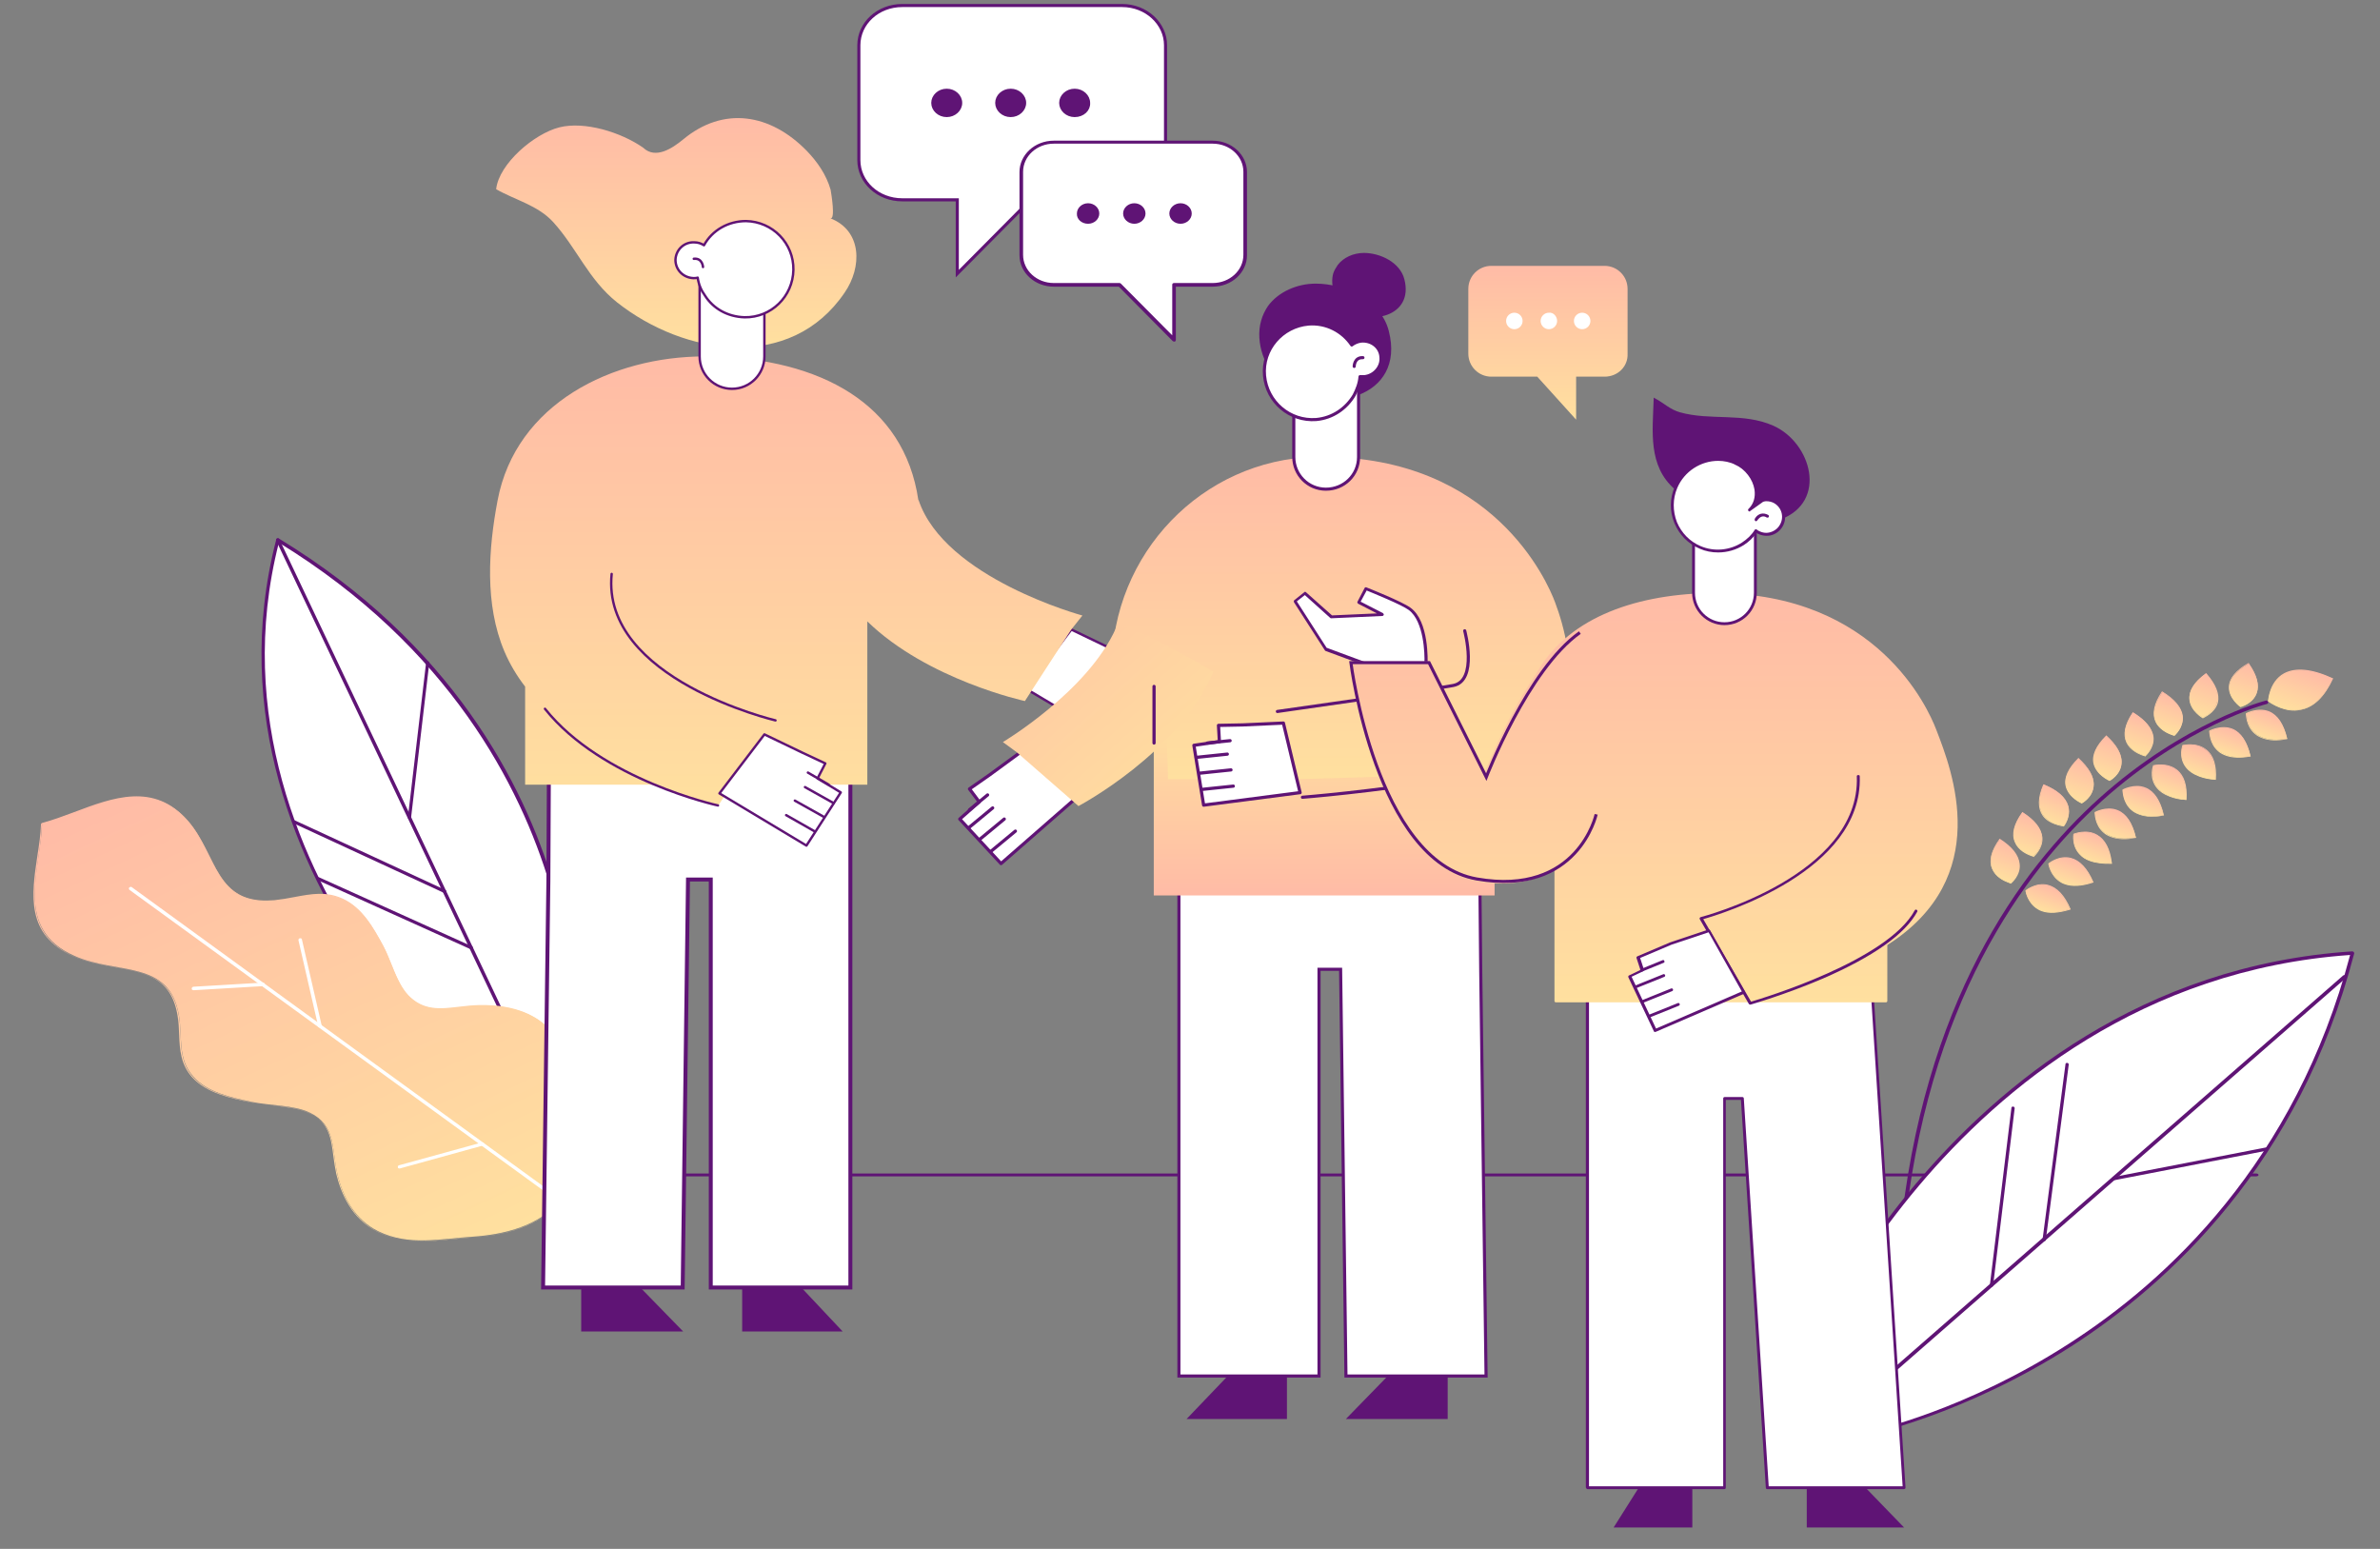 <?xml version="1.0" encoding="UTF-8"?> <svg xmlns="http://www.w3.org/2000/svg" width="461" height="300" viewBox="0 0 461 300" fill="none"><rect x="0" y="0" width="461" height="300" fill="#808080" stroke="none"/> <path d="M75.715 227.839H437.019C437.289 227.839 437.469 227.731 437.469 227.568C437.469 227.405 437.289 227.297 437.019 227.297H75.715C75.446 227.297 75.266 227.405 75.266 227.568C75.266 227.731 75.446 227.839 75.715 227.839Z" fill="#5F1475"></path> <path d="M111.392 208.359C111.392 208.359 118.525 143.974 53.81 104.595C36.744 170.255 100.659 218.889 100.659 218.889L111.392 208.359Z" fill="white"></path> <path d="M100.801 219.163C100.865 219.146 100.928 219.129 100.977 219.054L111.646 208.541C111.694 208.466 111.742 208.391 111.727 208.333C111.743 208.141 113.409 191.921 107.188 171.129C101.45 151.892 87.53 124.671 54.003 104.295C53.924 104.254 53.781 104.229 53.718 104.246C53.591 104.28 53.543 104.355 53.51 104.489C44.685 138.519 57.943 167.85 70.597 186.491C84.337 206.651 100.343 218.974 100.501 219.056C100.595 219.156 100.674 219.197 100.801 219.163ZM111.093 208.252L100.679 218.448C98.69 216.857 83.887 204.962 71.122 186.164C58.593 167.738 45.477 138.682 54.014 105.103C87.034 125.364 100.814 152.311 106.489 171.315C112.525 191.158 111.196 206.853 111.093 208.252Z" fill="#5F1475"></path> <path d="M82.785 128.306L79.264 158.241L82.785 128.306Z" fill="white"></path> <path d="M79.357 158.59C79.484 158.556 79.595 158.464 79.628 158.33L83.149 128.395C83.166 128.203 83.072 128.104 82.866 128.096C82.66 128.089 82.548 128.181 82.531 128.373L79.01 158.308C78.993 158.499 79.087 158.599 79.293 158.606C79.278 158.548 79.293 158.606 79.357 158.59Z" fill="#5F1475"></path> <path d="M86.103 172.692L56.928 159.201L86.103 172.692Z" fill="white"></path> <path d="M86.182 172.983C86.246 172.967 86.357 172.874 86.405 172.799C86.501 172.649 86.454 172.474 86.296 172.392L57.121 158.901C56.963 158.818 56.773 158.869 56.676 159.019C56.58 159.17 56.627 159.344 56.785 159.427L85.96 172.918C86.055 173.017 86.118 173 86.182 172.983Z" fill="#5F1475"></path> <path d="M61.635 170.232L91.255 183.604L61.635 170.232Z" fill="white"></path> <path d="M91.334 183.895C91.398 183.878 91.509 183.786 91.557 183.711C91.653 183.561 91.607 183.386 91.449 183.304L61.829 169.931C61.671 169.849 61.48 169.899 61.384 170.05C61.288 170.2 61.335 170.375 61.493 170.457L91.113 183.83C91.207 183.929 91.271 183.912 91.334 183.895Z" fill="#5F1475"></path> <path d="M53.81 104.595L105.683 213.996L53.81 104.595Z" fill="white"></path> <path d="M105.763 214.287C105.763 214.287 105.827 214.27 105.763 214.287C106.002 214.161 106.034 214.028 105.988 213.853L54.115 104.452C54.068 104.278 53.847 104.212 53.672 104.321C53.481 104.372 53.401 104.58 53.511 104.738L105.383 214.139C105.414 214.255 105.636 214.321 105.763 214.287Z" fill="#5F1475"></path> <path d="M8.245 159.478C17.416 157.106 28.069 149.569 36.397 159.012C42.155 165.533 41.547 175.449 53.262 174.5C57.887 174.121 61.984 172.132 66.401 174.19C70.211 175.913 72.334 179.803 74.219 183.185C75.804 186.088 76.793 190.44 79.126 192.856C82.972 196.901 87.518 194.908 92.786 194.779C97.755 194.652 102.83 195.713 106.263 199.195C110.762 203.829 109.113 210.242 111.783 215.458C111.783 215.458 118.037 237.775 91.539 239.528C85.269 239.921 79.202 241.389 73.254 238.466C68.758 236.239 66.423 231.898 65.355 227.376C64.243 222.6 65.154 217.977 60.016 215.501C56.91 213.998 52.178 214.151 48.756 213.416C44.745 212.544 40.171 211.591 37.459 208.528C34.325 205.043 35.386 200.9 34.661 196.631C32.814 185.801 22.588 188.805 14.414 185.136C2.572 179.885 7.874 168.457 8.148 159.592L8.245 159.478Z" fill="url(#paint0_linear)"></path> <path d="M102.628 237.084C105.275 235.844 107.349 234.184 109.001 232.103C114.483 225.063 111.898 215.542 111.845 215.429C110.752 213.258 110.39 210.883 109.992 208.593C109.479 205.256 108.94 201.862 106.238 199.139C104.186 197.004 100.156 194.49 92.733 194.666C91.476 194.705 90.183 194.829 88.978 194.981C85.214 195.438 81.996 195.776 79.073 192.743C77.585 191.17 76.651 188.856 75.743 186.598C75.224 185.329 74.73 184.115 74.166 183.072C72.422 179.831 70.22 175.772 66.322 174.021C63.181 172.604 60.279 173.138 57.105 173.731C55.803 173.997 54.475 174.206 53.121 174.359C45.101 175.022 42.977 170.651 40.449 165.576C39.304 163.292 38.132 160.952 36.345 158.9C29.804 151.508 21.944 154.435 14.356 157.302C12.184 158.113 10.136 158.867 8.07 159.423L7.938 159.622C7.878 161.576 7.572 163.646 7.231 165.801C6.111 173.342 4.948 181.111 14.23 185.223C16.791 186.362 19.57 186.848 22.2 187.336C28.085 188.362 33.169 189.281 34.389 196.69C34.61 197.962 34.655 199.179 34.7 200.396C34.817 203.369 35.004 206.17 37.214 208.643C40.013 211.734 44.763 212.742 48.572 213.502C49.812 213.747 51.176 213.933 52.662 214.062C55.187 214.324 57.887 214.641 59.893 215.558C63.755 217.394 64.136 220.449 64.579 223.957C64.721 225.06 64.889 226.219 65.145 227.407C66.054 231.108 68.081 236.075 73.07 238.552C77.882 240.975 82.754 240.481 87.838 239.956C88.981 239.833 90.212 239.738 91.382 239.671C95.911 239.406 99.613 238.497 102.628 237.084ZM8.298 159.591C10.303 159.064 12.352 158.31 14.523 157.499C22.076 154.717 29.875 151.819 36.363 159.098C38.15 161.15 39.322 163.49 40.467 165.774C42.916 170.68 45.233 175.304 53.315 174.613C54.696 174.516 55.997 174.25 57.299 173.984C60.411 173.42 63.287 172.829 66.366 174.275C70.203 176.055 72.378 180.058 74.122 183.299C74.686 184.342 75.18 185.555 75.7 186.825C76.608 189.083 77.542 191.397 79.056 193.026C82.005 196.116 85.408 195.691 89.049 195.292C90.254 195.14 91.485 195.045 92.743 195.006C96.814 194.886 102.418 195.631 106.159 199.451C108.773 202.147 109.312 205.54 109.887 208.848C110.223 211.167 110.647 213.514 111.74 215.685C111.766 215.741 114.324 225.206 108.904 232.217C105.495 236.635 99.631 239.177 91.531 239.67C90.362 239.737 89.157 239.888 87.926 239.984C82.843 240.508 78.032 240.974 73.246 238.608C70.518 237.272 66.997 234.243 65.374 227.574C65.118 226.387 64.976 225.284 64.808 224.125C64.356 220.759 63.958 217.506 60.007 215.642C57.975 214.669 55.301 214.408 52.75 214.09C51.325 213.932 49.9 213.774 48.722 213.501C44.948 212.655 40.224 211.704 37.451 208.67C35.268 206.253 35.081 203.451 34.99 200.536C34.945 199.318 34.874 198.045 34.653 196.772C33.407 189.308 27.997 188.334 22.35 187.334C19.72 186.847 16.94 186.361 14.406 185.278C5.212 181.193 6.402 173.481 7.459 165.969C7.801 163.814 8.045 161.773 8.105 159.819L8.298 159.591Z" fill="url(#paint1_linear)"></path> <path d="M25.403 172.074L113.503 236.114L25.403 172.074Z" fill="url(#paint2_linear)"></path> <path d="M113.574 236.425C113.636 236.396 113.697 236.367 113.671 236.311C113.767 236.197 113.75 235.999 113.609 235.858L25.508 171.818C25.394 171.735 25.183 171.765 25.025 171.908C24.928 172.022 24.946 172.22 25.087 172.36L113.275 236.427C113.363 236.455 113.451 236.483 113.574 236.425Z" fill="white"></path> <path d="M58.148 182.046L61.971 198.692L58.148 182.046Z" fill="url(#paint3_linear)"></path> <path d="M62.102 198.975C62.225 198.917 62.295 198.746 62.304 198.605L58.481 181.959C58.464 181.761 58.288 181.706 58.077 181.736C57.866 181.766 57.795 181.937 57.813 182.135L61.636 198.78C61.653 198.978 61.856 199.09 62.102 198.975C62.04 199.003 62.102 198.975 62.102 198.975Z" fill="white"></path> <path d="M93.416 221.588L77.395 226L93.416 221.588Z" fill="url(#paint4_linear)"></path> <path d="M93.547 221.871C93.67 221.813 93.74 221.642 93.749 221.501C93.731 221.303 93.555 221.248 93.344 221.278L77.324 225.689C77.112 225.719 77.042 225.89 77.06 226.088C77.078 226.286 77.254 226.341 77.465 226.311L93.547 221.871Z" fill="white"></path> <path d="M50.927 190.659L37.489 191.453L50.927 190.659Z" fill="url(#paint5_linear)"></path> <path d="M51.058 190.941C51.181 190.884 51.278 190.77 51.286 190.628C51.269 190.43 51.154 190.346 50.917 190.32L37.479 191.113C37.268 191.143 37.171 191.257 37.127 191.484C37.145 191.682 37.259 191.766 37.497 191.793L50.935 190.999C50.996 190.97 50.996 190.97 51.058 190.941Z" fill="white"></path> <path d="M439.37 135.818C439.37 135.818 447.156 141.842 451.838 131.436C439.815 126.068 439.37 135.818 439.37 135.818Z" fill="url(#paint6_linear)"></path> <path d="M441.652 137.098C440.307 136.592 439.415 135.905 439.348 135.88L439.28 135.855L439.304 135.793C439.327 135.731 439.503 132 442.4 130.417C444.619 129.212 447.81 129.498 451.862 131.374L451.929 131.4L451.906 131.461C450.293 134.934 448.2 137.03 445.652 137.478C444.208 137.849 442.727 137.503 441.652 137.098ZM439.461 135.782C439.818 136.057 442.565 137.934 445.608 137.391C448.088 136.918 450.135 134.945 451.725 131.534C447.785 129.77 444.683 129.447 442.465 130.652C439.862 132.064 439.533 135.387 439.461 135.782Z" fill="url(#paint7_linear)"></path> <path d="M433.982 136.885C433.982 136.885 440.277 135.245 435.581 128.555C428.177 132.732 433.982 136.885 433.982 136.885Z" fill="url(#paint8_linear)"></path> <path d="M433.959 136.947C433.891 136.921 431.659 135.308 431.729 133.083C431.747 131.402 433.024 129.843 435.47 128.442L435.56 128.406L435.604 128.493C437.199 130.781 437.695 132.726 437.116 134.266C436.418 136.325 434.026 136.972 433.959 136.947ZM435.491 128.591C433.136 129.955 431.882 131.453 431.886 133.072C431.842 135.025 433.671 136.487 433.961 136.736C434.299 136.653 436.332 135.941 436.937 134.129C437.493 132.65 437.041 130.792 435.491 128.591Z" fill="url(#paint9_linear)"></path> <path d="M426.67 138.986C426.67 138.986 432.681 136.675 427.282 130.425C420.5 135.399 426.67 138.986 426.67 138.986Z" fill="url(#paint10_linear)"></path> <path d="M426.692 139.135C426.624 139.11 424.232 137.718 424.077 135.479C423.938 133.809 424.97 132.087 427.283 130.425L427.373 130.389L427.417 130.476C429.239 132.568 429.983 134.465 429.605 136.082C429.042 138.191 426.715 139.074 426.692 139.135ZM427.281 130.635C425.058 132.261 424.073 133.859 424.235 135.468C424.416 137.435 426.381 138.737 426.694 138.925C426.965 138.816 428.91 137.93 429.404 136.006C429.735 134.513 429.058 132.641 427.281 130.635Z" fill="url(#paint11_linear)"></path> <path d="M421.212 142.488C421.212 142.488 425.959 138.436 418.853 134.075C414.21 140.909 421.212 142.488 421.212 142.488Z" fill="url(#paint12_linear)"></path> <path d="M420.513 142.297C419.64 141.969 418.163 141.202 417.526 139.837C416.8 138.298 417.159 136.323 418.738 133.963L418.761 133.902L418.828 133.927C421.264 135.406 422.574 137.024 422.804 138.658C423.049 140.86 421.232 142.427 421.232 142.427L421.209 142.489L421.142 142.463C421.186 142.55 420.917 142.449 420.513 142.297ZM418.826 134.137C417.361 136.399 416.981 138.225 417.639 139.739C418.474 141.6 420.761 142.25 421.121 142.315C421.348 142.119 422.827 140.636 422.556 138.705C422.461 137.122 421.195 135.591 418.826 134.137Z" fill="url(#paint13_linear)"></path> <path d="M435.159 138.243C435.159 138.243 434.911 144.409 443.003 143.093C441.067 134.979 435.159 138.243 435.159 138.243Z" fill="url(#paint14_linear)"></path> <path d="M438.21 142.978C437.672 142.776 437.158 142.512 436.757 142.15C434.951 140.627 435.067 138.279 435 138.254L435.023 138.192L435.046 138.13C435.046 138.13 437.355 136.889 439.55 137.785C441.207 138.479 442.38 140.257 443.024 143.031L443.068 143.118L442.978 143.154C441.061 143.558 439.487 143.459 438.21 142.978ZM435.201 138.33C435.22 138.688 435.243 140.666 436.87 142.052C438.208 143.188 440.229 143.527 442.843 143.104C442.22 140.478 441.091 138.787 439.524 138.057C439.457 138.032 439.39 138.006 439.323 137.981C437.464 137.211 435.496 138.159 435.201 138.33Z" fill="url(#paint15_linear)"></path> <path d="M428.059 141.618C428.059 141.618 427.811 147.785 435.903 146.468C433.991 138.294 428.059 141.618 428.059 141.618Z" fill="url(#paint16_linear)"></path> <path d="M431.112 146.354C430.574 146.152 430.06 145.888 429.659 145.526C427.853 144.003 427.969 141.655 427.902 141.63L427.925 141.568L427.948 141.507C427.948 141.507 430.257 140.265 432.452 141.161C434.109 141.855 435.282 143.633 435.927 146.407L435.971 146.494L435.88 146.53C433.986 146.873 432.322 146.81 431.112 146.354ZM428.127 141.644C428.145 142.003 428.168 143.981 429.796 145.367C431.133 146.503 433.154 146.841 435.769 146.418C435.145 143.792 434.017 142.102 432.45 141.371C432.382 141.346 432.315 141.321 432.248 141.296C430.366 140.588 428.398 141.535 428.127 141.644Z" fill="url(#paint17_linear)"></path> <path d="M408.645 151.197C408.645 151.197 414.236 148.166 408.043 142.601C402.039 148.36 408.645 151.197 408.645 151.197Z" fill="url(#paint18_linear)"></path> <path d="M408.62 151.258C408.553 151.233 406.045 150.149 405.507 147.907C405.12 146.284 405.973 144.425 407.929 142.488L407.953 142.427L408.02 142.452C410.069 144.348 411.084 146.137 410.908 147.829C410.838 150.053 408.711 151.222 408.62 151.258ZM408.085 142.687C406.152 144.562 405.345 146.299 405.732 147.921C406.228 149.866 408.286 150.922 408.622 151.048C408.917 150.878 410.639 149.767 410.841 147.804C410.971 146.235 410.067 144.558 408.085 142.687Z" fill="url(#paint19_linear)"></path> <path d="M411.235 153.085C411.235 153.085 410.987 159.251 419.078 157.935C417.234 149.785 411.235 153.085 411.235 153.085Z" fill="url(#paint20_linear)"></path> <path d="M414.312 157.759C413.774 157.557 413.26 157.293 412.859 156.931C411.053 155.408 411.169 153.06 411.102 153.035L411.125 152.973L411.148 152.912C411.148 152.912 413.366 151.706 415.45 152.49C415.517 152.516 415.585 152.541 415.652 152.566C417.309 153.26 418.482 155.038 419.126 157.812L419.17 157.899L419.08 157.935C417.23 158.365 415.589 158.24 414.312 157.759ZM411.371 153.136C411.389 153.495 411.412 155.473 413.039 156.858C414.377 157.995 416.398 158.333 419.013 157.91C418.389 155.284 417.26 153.593 415.694 152.863C413.723 151.981 411.665 152.965 411.371 153.136Z" fill="url(#paint21_linear)"></path> <path d="M403.243 155.565C403.243 155.565 408.834 152.534 402.64 146.968C396.637 152.728 403.243 155.565 403.243 155.565Z" fill="url(#paint22_linear)"></path> <path d="M403.222 155.626C403.154 155.601 400.646 154.517 400.109 152.275C399.722 150.652 400.575 148.793 402.531 146.856L402.554 146.795L402.621 146.82C404.67 148.716 405.686 150.505 405.51 152.197C405.44 154.421 403.312 155.59 403.222 155.626ZM402.686 147.055C400.753 148.93 399.947 150.666 400.334 152.289C400.83 154.234 402.888 155.29 403.224 155.416C403.518 155.246 405.241 154.135 405.442 152.171C405.572 150.603 404.691 148.865 402.686 147.055Z" fill="url(#paint23_linear)"></path> <path d="M405.856 157.391C405.856 157.391 405.608 163.557 413.7 162.241C411.787 154.066 405.856 157.391 405.856 157.391Z" fill="url(#paint24_linear)"></path> <path d="M408.91 162.126C408.372 161.924 407.857 161.66 407.456 161.298C405.651 159.775 405.767 157.427 405.699 157.402L405.723 157.34L405.746 157.279C405.746 157.279 407.964 156.073 410.048 156.857C410.115 156.883 410.182 156.908 410.249 156.933C411.907 157.627 413.08 159.405 413.724 162.179L413.768 162.266L413.678 162.302C411.851 162.67 410.187 162.607 408.91 162.126ZM405.968 157.503C405.987 157.862 406.01 159.84 407.637 161.225C408.975 162.362 410.996 162.7 413.61 162.277C412.987 159.651 411.858 157.96 410.291 157.23C410.224 157.205 410.157 157.18 410.09 157.154C408.163 156.359 406.263 157.332 405.968 157.503Z" fill="url(#paint25_linear)"></path> <path d="M422.804 144.355C422.804 144.355 420.716 150.111 429.053 150.997C429.617 142.769 422.804 144.355 422.804 144.355Z" fill="url(#paint26_linear)"></path> <path d="M425.979 150.404C424.769 149.948 423.854 149.323 423.256 148.465C421.905 146.55 422.716 144.393 422.739 144.331L422.762 144.27L422.829 144.295C422.829 144.295 425.446 143.662 427.342 145.149C428.77 146.249 429.401 148.244 429.213 150.987L429.19 151.049L429.122 151.023C427.841 150.963 426.853 150.732 425.979 150.404ZM422.873 144.382C422.758 144.69 422.241 146.676 423.393 148.305C424.322 149.71 426.225 150.566 428.967 150.824C429.132 148.143 428.545 146.235 427.185 145.16C425.488 143.959 423.256 144.385 422.873 144.382Z" fill="url(#paint27_linear)"></path> <path d="M415.518 146.395C415.518 146.395 420.265 142.344 413.158 137.982C408.583 144.841 415.518 146.395 415.518 146.395Z" fill="url(#paint28_linear)"></path> <path d="M414.869 146.292C413.995 145.964 412.518 145.197 411.881 143.832C411.155 142.293 411.515 140.318 413.07 138.02L413.093 137.958L413.16 137.983C415.597 139.462 416.906 141.081 417.136 142.714C417.381 144.917 415.564 146.484 415.564 146.484L415.541 146.545L415.474 146.52C415.497 146.458 415.272 146.444 414.869 146.292ZM413.181 138.132C411.716 140.394 411.313 142.282 411.994 143.734C412.829 145.595 415.117 146.245 415.476 146.31C415.703 146.114 417.182 144.631 416.911 142.7C416.748 141.092 415.483 139.56 413.181 138.132Z" fill="url(#paint29_linear)"></path> <path d="M417.183 148.288C417.183 148.288 415.095 154.043 423.432 154.929C423.928 146.676 417.183 148.288 417.183 148.288Z" fill="url(#paint30_linear)"></path> <path d="M420.292 154.311C419.082 153.856 418.166 153.23 417.568 152.372C416.217 150.457 417.028 148.301 417.051 148.239L417.075 148.178L417.142 148.203C417.142 148.203 419.759 147.57 421.655 149.057C423.083 150.157 423.713 152.152 423.525 154.895L423.502 154.956L423.435 154.931C422.22 154.896 421.166 154.64 420.292 154.311ZM417.23 148.377C417.114 148.685 416.597 150.671 417.749 152.3C418.702 153.643 420.582 154.561 423.324 154.819C423.488 152.138 422.902 150.229 421.541 149.155C419.868 147.892 417.568 148.293 417.23 148.377Z" fill="url(#paint31_linear)"></path> <path d="M393.859 165.82C393.859 165.82 398.785 161.906 391.748 157.359C386.926 164.056 393.859 165.82 393.859 165.82Z" fill="url(#paint32_linear)"></path> <path d="M393.343 165.766C392.536 165.463 390.902 164.707 390.267 163.132C389.565 161.531 390.059 159.607 391.681 157.334L391.704 157.272L391.772 157.297C394.185 158.838 395.427 160.431 395.61 162.188C395.788 164.365 393.971 165.932 393.971 165.932L393.948 165.994L393.881 165.968C393.904 165.907 393.679 165.892 393.343 165.766ZM391.769 157.508C390.26 159.683 389.79 161.546 390.448 163.059C391.282 164.92 393.547 165.632 393.883 165.758C394.11 165.562 395.633 164.166 395.452 162.199C395.29 160.591 394.048 158.998 391.769 157.508Z" fill="url(#paint33_linear)"></path> <path d="M396.842 167.29C396.842 167.29 397.741 173.466 405.397 170.86C401.974 163.031 396.842 167.29 396.842 167.29Z" fill="url(#paint34_linear)"></path> <path d="M399.88 171.248C399.611 171.147 399.343 171.045 399.164 170.908C397.085 169.704 396.751 167.327 396.751 167.327L396.774 167.266L396.797 167.204C396.797 167.204 398.796 165.565 401.106 166.153C402.857 166.6 404.347 168.145 405.487 170.825L405.531 170.912L405.441 170.948C403.25 171.672 401.359 171.804 399.88 171.248ZM396.909 167.316C396.95 167.613 397.4 169.682 399.234 170.723C400.754 171.576 402.734 171.618 405.262 170.811C404.143 168.28 402.72 166.76 401.037 166.338C399.018 165.789 397.203 167.146 396.909 167.316Z" fill="url(#paint35_linear)"></path> <path d="M389.437 171.048C389.437 171.048 394.363 167.134 387.326 162.587C382.505 169.284 389.437 171.048 389.437 171.048Z" fill="url(#paint36_linear)"></path> <path d="M388.945 170.933C388.138 170.629 386.504 169.874 385.869 168.299C385.166 166.698 385.66 164.774 387.283 162.501L387.306 162.439L387.373 162.464C389.786 164.005 391.028 165.598 391.212 167.355C391.457 169.557 389.573 171.099 389.573 171.099L389.55 171.16L389.482 171.135C389.415 171.11 389.213 171.034 388.945 170.933ZM387.28 162.711C385.771 164.886 385.301 166.749 385.959 168.262C386.794 170.123 389.058 170.835 389.394 170.961C389.621 170.765 391.144 169.369 390.964 167.402C390.824 165.732 389.626 164.226 387.28 162.711Z" fill="url(#paint37_linear)"></path> <path d="M392.349 172.494C392.349 172.494 393.249 178.67 400.905 176.064C397.549 168.26 392.349 172.494 392.349 172.494Z" fill="url(#paint38_linear)"></path> <path d="M395.454 176.477C395.186 176.375 394.917 176.274 394.738 176.137C392.659 174.933 392.325 172.556 392.325 172.556L392.349 172.495L392.372 172.433C392.372 172.433 394.37 170.793 396.681 171.382C398.431 171.829 399.921 173.374 401.062 176.054L401.106 176.141L401.015 176.177C398.758 176.875 396.866 177.008 395.454 176.477ZM392.483 172.545C392.525 172.842 392.974 174.91 394.808 175.952C396.328 176.805 398.308 176.847 400.837 176.04C399.717 173.509 398.294 171.988 396.611 171.566C394.592 171.018 392.733 172.288 392.483 172.545Z" fill="url(#paint39_linear)"></path> <path d="M399.754 159.947C399.754 159.947 403.632 155.146 395.86 151.941C392.694 159.541 399.754 159.947 399.754 159.947Z" fill="url(#paint40_linear)"></path> <path d="M397.959 159.623C397.152 159.319 396.258 158.842 395.66 157.984C394.663 156.554 394.663 154.514 395.771 151.977L395.794 151.915L395.861 151.941C398.527 153.014 400.087 154.374 400.608 156.048C401.26 158.192 399.799 160.034 399.799 160.034L399.776 160.095L399.709 160.07C399.709 160.07 398.9 159.977 397.959 159.623ZM395.882 152.089C394.888 154.528 394.844 156.481 395.773 157.886C396.969 159.602 399.329 159.857 399.688 159.921C399.871 159.639 401.037 157.967 400.451 156.059C399.973 154.472 398.481 153.137 395.882 152.089Z" fill="url(#paint41_linear)"></path> <path d="M401.671 161.584C401.671 161.584 400.681 167.682 408.945 167.134C407.978 158.893 401.671 161.584 401.671 161.584Z" fill="url(#paint42_linear)"></path> <path d="M404.719 166.74C403.979 166.462 403.354 166.086 402.864 165.55C401.196 163.867 401.604 161.559 401.604 161.559L401.627 161.497C401.627 161.497 404.091 160.455 406.17 161.659C407.758 162.538 408.75 164.388 409.079 167.185L409.123 167.272L409.032 167.308C407.322 167.368 405.862 167.17 404.719 166.74ZM401.738 161.61C401.689 161.943 401.532 163.994 402.978 165.452C404.202 166.686 406.154 167.209 408.81 167.083C408.434 164.41 407.577 162.611 406.056 161.757C404.223 160.716 402.076 161.526 401.738 161.61Z" fill="url(#paint43_linear)"></path> <path d="M368.228 240.082C368.093 240.031 368.005 239.858 367.984 239.709C372.379 194.169 391.384 168.333 406.588 154.64C423.063 139.809 438.723 135.714 438.881 135.702C439.062 135.63 439.24 135.767 439.328 135.941C439.416 136.115 439.28 136.274 439.099 136.347C438.941 136.358 423.439 140.443 407.077 155.176C391.987 168.77 373.096 194.509 368.726 239.777C368.724 239.987 368.543 240.06 368.318 240.046C368.295 240.107 368.228 240.082 368.228 240.082Z" fill="#5F1475"></path> <path d="M361.484 277.689C361.484 277.689 435.226 262.962 455.659 184.632C376.981 189.712 346.11 270.532 346.11 270.532L361.484 277.689Z" fill="white"></path> <path d="M345.979 270.811L361.354 277.969C361.415 277.997 361.476 278.026 361.563 277.998C361.737 277.943 380.29 274.129 401.109 260.823C420.275 248.516 445.406 225.31 455.99 184.717C456.042 184.606 456.007 184.521 455.911 184.409C455.876 184.324 455.754 184.267 455.606 184.267C414.869 186.939 387.195 210.185 371.124 229.24C353.731 249.856 345.848 270.137 345.805 270.389C345.726 270.557 345.796 270.726 345.979 270.811ZM361.553 277.381L346.545 270.394C347.542 267.932 355.419 248.941 371.656 229.691C387.562 210.832 414.923 187.78 455.207 184.965C444.622 225.081 419.743 248.064 400.69 260.287C380.872 273.039 363.103 277.082 361.553 277.381Z" fill="#5F1475"></path> <path d="M443.84 221.662L409.511 228.27L443.84 221.662Z" fill="white"></path> <path d="M409.382 228.55C409.443 228.578 409.504 228.607 409.591 228.579L439.101 222.859C439.275 222.804 439.414 222.665 439.344 222.496C439.274 222.328 439.117 222.186 438.943 222.241L409.433 227.961C409.259 228.016 409.12 228.156 409.19 228.324C409.199 228.465 409.26 228.493 409.382 228.55Z" fill="#5F1475"></path> <path d="M395.997 240.077L400.435 206.149L395.997 240.077Z" fill="white"></path> <path d="M395.869 240.357L395.93 240.386C396.139 240.415 396.278 240.275 396.269 240.135L400.707 206.207C400.724 206.011 400.567 205.869 400.419 205.869C400.21 205.839 400.071 205.979 400.08 206.119L395.642 240.047C395.59 240.159 395.686 240.272 395.869 240.357Z" fill="#5F1475"></path> <path d="M389.963 214.61L385.787 248.933L389.963 214.61Z" fill="white"></path> <path d="M385.659 249.212L385.72 249.241C385.929 249.27 386.068 249.131 386.059 248.99L390.235 214.668C390.253 214.472 390.096 214.331 389.948 214.33C389.738 214.3 389.599 214.44 389.608 214.58L385.432 248.903C385.441 249.043 385.537 249.156 385.659 249.212Z" fill="#5F1475"></path> <path d="M459.734 184.494L357.323 273.717L459.734 184.494Z" fill="white"></path> <path d="M357.193 273.997C357.315 274.054 357.463 274.055 357.576 273.971L454.375 189.44C454.514 189.301 454.505 189.16 454.374 188.963C454.217 188.822 454.069 188.821 453.869 188.932L357.07 273.464C356.931 273.603 356.94 273.743 357.071 273.94C357.132 273.969 357.193 273.997 357.193 273.997Z" fill="#5F1475"></path> <path d="M185.424 39.002V38.702H185.124H174.769C170.07 38.702 166.359 35.264 166.359 31.019V8.753C166.359 4.508 170.07 1.07 174.769 1.07H217.352C222.048 1.07 225.762 4.594 225.762 8.753V31.019C225.762 35.264 222.05 38.702 217.352 38.702H199.738H199.613L199.525 38.791L185.424 52.999V39.002Z" fill="white" stroke="#5F1475" stroke-width="0.6"></path> <path d="M208.157 21.936C206.943 21.936 205.941 20.982 205.941 19.93C205.941 18.878 206.943 17.924 208.157 17.924C209.371 17.924 210.373 18.878 210.373 19.93C210.373 20.982 209.371 21.936 208.157 21.936Z" fill="#5F1475" stroke="#5F1475" stroke-width="0.6"></path> <path d="M210.857 19.93V19.94L210.857 19.949C210.94 21.242 209.771 22.38 208.156 22.38C206.652 22.38 205.456 21.248 205.456 19.93C205.456 18.612 206.652 17.48 208.156 17.48C209.661 17.48 210.857 18.612 210.857 19.93ZM208.156 17.767C206.855 17.767 205.824 18.676 205.824 19.93C205.824 21.184 206.855 22.093 208.156 22.093C209.458 22.093 210.489 21.184 210.489 19.93C210.489 18.676 209.458 17.767 208.156 17.767Z" fill="#5F1475" stroke="#5F1475" stroke-width="0.6"></path> <path d="M195.77 21.936C194.556 21.936 193.554 20.982 193.554 19.93C193.554 18.878 194.556 17.924 195.77 17.924C196.985 17.924 197.986 18.878 197.986 19.93C197.986 20.982 196.985 21.936 195.77 21.936Z" fill="#5F1475" stroke="#5F1475" stroke-width="0.6"></path> <path d="M195.766 22.38C194.261 22.38 193.066 21.248 193.066 19.93C193.066 18.612 194.261 17.48 195.766 17.48C197.27 17.48 198.466 18.612 198.466 19.93C198.466 21.248 197.27 22.38 195.766 22.38ZM195.766 17.767C194.464 17.767 193.433 18.676 193.433 19.93C193.433 21.184 194.464 22.093 195.766 22.093C197.068 22.093 198.098 21.184 198.098 19.93C198.098 18.676 197.068 17.767 195.766 17.767Z" fill="#5F1475" stroke="#5F1475" stroke-width="0.6"></path> <path d="M183.383 21.936C182.169 21.936 181.167 20.982 181.167 19.93C181.167 18.878 182.169 17.924 183.383 17.924C184.598 17.924 185.6 18.878 185.6 19.93C185.6 20.982 184.598 21.936 183.383 21.936Z" fill="#5F1475" stroke="#5F1475" stroke-width="0.6"></path> <path d="M183.379 22.38C181.874 22.38 180.679 21.248 180.679 19.93C180.679 18.612 181.874 17.48 183.379 17.48C184.884 17.48 186.079 18.612 186.079 19.93C186.079 21.248 184.884 22.38 183.379 22.38ZM183.379 17.767C182.077 17.767 181.047 18.676 181.047 19.93C181.047 21.184 182.077 22.093 183.379 22.093C184.681 22.093 185.711 21.184 185.711 19.93C185.711 18.676 184.681 17.767 183.379 17.767Z" fill="#5F1475" stroke="#5F1475" stroke-width="0.6"></path> <path d="M204.114 27.505H234.892C238.39 27.505 241.188 30.07 241.188 33.276V49.368C241.188 52.574 238.39 55.139 234.892 55.139H227.407V65.782L216.845 55.139H204.114C200.617 55.139 197.819 52.574 197.819 49.368V33.276C197.819 30.134 200.617 27.505 204.114 27.505Z" fill="white"></path> <path d="M227.409 66.166C227.479 66.166 227.479 66.166 227.549 66.166C227.689 66.102 227.759 65.974 227.759 65.846V55.523H234.894C238.601 55.523 241.539 52.766 241.539 49.432V33.34C241.539 29.941 238.531 27.248 234.894 27.248H204.116C200.409 27.248 197.471 30.006 197.471 33.34V49.432C197.471 52.83 200.479 55.523 204.116 55.523H216.707L227.13 66.038C227.199 66.102 227.339 66.166 227.409 66.166ZM234.894 27.826C238.181 27.826 240.84 30.262 240.84 33.275V49.368C240.84 52.382 238.181 54.818 234.894 54.818H227.409C227.199 54.818 227.06 54.946 227.06 55.139V64.948L217.127 54.946C217.057 54.882 216.987 54.818 216.847 54.818H204.116C200.829 54.818 198.171 52.382 198.171 49.368V33.275C198.171 30.262 200.829 27.826 204.116 27.826H234.894Z" fill="#5F1475"></path> <path d="M212.582 41.354C212.582 42.251 211.743 43.021 210.763 43.021C209.784 43.021 208.945 42.251 208.945 41.354C208.945 40.456 209.784 39.687 210.763 39.687C211.743 39.687 212.582 40.456 212.582 41.354Z" fill="#5F1475"></path> <path d="M210.761 43.341C211.95 43.341 212.93 42.444 212.93 41.354C212.93 40.264 211.95 39.366 210.761 39.366C209.572 39.366 208.593 40.264 208.593 41.354C208.523 42.444 209.502 43.341 210.761 43.341ZM210.761 40.007C211.601 40.007 212.23 40.584 212.23 41.354C212.23 42.123 211.601 42.7 210.761 42.7C209.922 42.7 209.292 42.123 209.292 41.354C209.292 40.584 209.922 40.007 210.761 40.007Z" fill="#5F1475"></path> <path d="M221.531 41.354C221.531 42.252 220.692 43.021 219.713 43.021C218.733 43.021 217.894 42.252 217.894 41.354C217.894 40.457 218.733 39.687 219.713 39.687C220.692 39.687 221.531 40.457 221.531 41.354Z" fill="#5F1475"></path> <path d="M219.714 43.341C220.904 43.341 221.883 42.444 221.883 41.354C221.883 40.264 220.904 39.366 219.714 39.366C218.525 39.366 217.546 40.264 217.546 41.354C217.546 42.444 218.525 43.341 219.714 43.341ZM219.714 40.007C220.554 40.007 221.183 40.584 221.183 41.354C221.183 42.123 220.554 42.7 219.714 42.7C218.875 42.7 218.245 42.123 218.245 41.354C218.245 40.584 218.875 40.007 219.714 40.007Z" fill="#5F1475"></path> <path d="M230.484 41.354C230.484 42.251 229.645 43.021 228.666 43.021C227.686 43.021 226.847 42.251 226.847 41.354C226.847 40.456 227.686 39.687 228.666 39.687C229.645 39.687 230.484 40.456 230.484 41.354Z" fill="#5F1475"></path> <path d="M228.668 43.341C229.857 43.341 230.836 42.444 230.836 41.354C230.836 40.264 229.857 39.366 228.668 39.366C227.478 39.366 226.499 40.264 226.499 41.354C226.499 42.444 227.478 43.341 228.668 43.341ZM228.668 40.007C229.507 40.007 230.136 40.584 230.136 41.354C230.136 42.123 229.507 42.7 228.668 42.7C227.828 42.7 227.199 42.123 227.199 41.354C227.199 40.584 227.828 40.007 228.668 40.007Z" fill="#5F1475"></path> <path fill-rule="evenodd" clip-rule="evenodd" d="M305.291 72.955H310.8C313.38 72.955 315.374 70.961 315.257 68.498V55.948C315.257 53.485 313.263 51.492 310.8 51.492H288.867C286.404 51.492 284.41 53.485 284.41 55.948V68.498C284.41 70.961 286.404 72.955 288.867 72.955H297.764L305.291 81.282V72.955Z" fill="url(#paint44_linear)"></path> <path d="M293.325 63.455C294.038 63.455 294.615 62.877 294.615 62.165C294.615 61.452 294.038 60.874 293.325 60.874C292.613 60.874 292.035 61.452 292.035 62.165C292.035 62.877 292.613 63.455 293.325 63.455Z" fill="white" stroke="white" stroke-width="0.614" stroke-miterlimit="10" stroke-linecap="round" stroke-linejoin="round"></path> <path d="M301.303 62.164C301.303 62.868 300.717 63.455 300.013 63.455C299.309 63.455 298.723 62.868 298.723 62.164C298.723 61.461 299.309 60.874 300.013 60.874C300.717 60.757 301.303 61.461 301.303 62.164Z" fill="white" stroke="white" stroke-width="0.614" stroke-miterlimit="10" stroke-linecap="round" stroke-linejoin="round"></path> <path d="M306.462 63.455C307.175 63.455 307.752 62.877 307.752 62.165C307.752 61.452 307.175 60.874 306.462 60.874C305.75 60.874 305.172 61.452 305.172 62.165C305.172 62.877 305.75 63.455 306.462 63.455Z" fill="white" stroke="white" stroke-width="0.614" stroke-miterlimit="10" stroke-linecap="round" stroke-linejoin="round"></path> <path d="M134.982 121.019L142.419 124.642L146.9 126.739L145.47 129.695L149.855 132.364L143.182 142.757L126.306 132.555L134.982 121.019Z" fill="white" stroke="#5F1475" stroke-width="0.464" stroke-miterlimit="10" stroke-linecap="round" stroke-linejoin="round"></path> <path d="M148.523 134.462L142.994 131.316" stroke="#5F1475" stroke-width="0.464" stroke-miterlimit="10" stroke-linecap="round" stroke-linejoin="round"></path> <path d="M146.52 137.131L140.99 133.985" stroke="#5F1475" stroke-width="0.464" stroke-miterlimit="10" stroke-linecap="round" stroke-linejoin="round"></path> <path d="M144.801 139.897L139.271 136.75" stroke="#5F1475" stroke-width="0.464" stroke-miterlimit="10" stroke-linecap="round" stroke-linejoin="round"></path> <path d="M207.509 121.93L214.905 125.487L219.305 127.547L217.901 130.543L222.301 133.258L215.654 143.462L198.802 133.445L207.509 121.93Z" fill="white" stroke="#5F1475" stroke-width="0.474" stroke-miterlimit="10" stroke-linecap="round" stroke-linejoin="round"></path> <path d="M220.895 135.224L215.371 132.135" stroke="#5F1475" stroke-width="0.474" stroke-miterlimit="10" stroke-linecap="round" stroke-linejoin="round"></path> <path d="M218.93 137.939L213.406 134.849" stroke="#5F1475" stroke-width="0.474" stroke-miterlimit="10" stroke-linecap="round" stroke-linejoin="round"></path> <path d="M217.148 140.654L211.719 137.564" stroke="#5F1475" stroke-width="0.474" stroke-miterlimit="10" stroke-linecap="round" stroke-linejoin="round"></path> <path d="M219.957 131.76L215.931 129.42" stroke="#5F1475" stroke-width="0.474" stroke-miterlimit="10" stroke-linecap="round" stroke-linejoin="round"></path> <path d="M132.332 257.895L121.566 246.848H112.578V257.895H132.332Z" fill="#5F1475"></path> <path d="M163.23 257.895L152.839 246.848H143.758V257.895H163.23Z" fill="#5F1475"></path> <path d="M137.675 170.736V249.368H164.716V151.083H106.31L106.219 170.737L106.218 170.74L105.194 249.368H132.235L133.259 170.731L133.264 170.353H133.641H137.293H137.675V170.736Z" fill="white" stroke="#5F1475" stroke-width="0.764"></path> <path fill-rule="evenodd" clip-rule="evenodd" d="M167.999 120.356C179.656 131.698 198.519 135.785 198.519 135.785L207.507 121.93L209.66 119.215C209.66 119.215 182.979 112.006 177.923 96.84L177.887 96.896C175.128 78.056 158.742 69.546 137.853 69.035H136.449C118.661 69.035 99.938 78.116 96.38 96.933C94.601 106.295 93.852 117.062 97.691 126.143C98.752 128.642 100.116 130.916 101.717 132.985V151.982H126.57C133.517 154.897 139.074 156.101 139.074 156.101L141.746 151.982H167.999V120.356Z" fill="url(#paint45_linear)"></path> <path d="M118.478 111.164C116.418 131.573 150.215 139.531 150.215 139.531" stroke="#5F1475" stroke-width="0.464" stroke-miterlimit="10" stroke-linecap="round" stroke-linejoin="round"></path> <path d="M139.074 156.007C139.074 156.007 116.606 151.139 105.558 137.283" stroke="#5F1475" stroke-width="0.464" stroke-miterlimit="10" stroke-linecap="round" stroke-linejoin="round"></path> <path d="M148.064 142.245L155.46 145.803L159.86 147.863L158.362 150.765L162.855 153.48L156.208 163.778L139.357 153.667L148.064 142.245Z" fill="white" stroke="#5F1475" stroke-width="0.464" stroke-miterlimit="10" stroke-linecap="round" stroke-linejoin="round"></path> <path d="M161.449 155.54L155.926 152.45" stroke="#5F1475" stroke-width="0.474" stroke-miterlimit="10" stroke-linecap="round" stroke-linejoin="round"></path> <path d="M159.484 158.161L153.961 155.071" stroke="#5F1475" stroke-width="0.474" stroke-miterlimit="10" stroke-linecap="round" stroke-linejoin="round"></path> <path d="M157.707 160.969L152.277 157.88" stroke="#5F1475" stroke-width="0.474" stroke-miterlimit="10" stroke-linecap="round" stroke-linejoin="round"></path> <path d="M160.516 151.982L156.49 149.641" stroke="#5F1475" stroke-width="0.474" stroke-miterlimit="10" stroke-linecap="round" stroke-linejoin="round"></path> <path d="M124.563 28.591C120.256 25.596 113.235 23.442 108.367 24.659C103.498 25.877 96.664 31.681 96.103 36.643C99.66 38.702 104.154 39.732 107.15 43.009C111.737 48.064 113.984 54.15 119.507 58.55C132.52 68.848 153.117 72.124 163.602 56.677C166.972 51.809 167.066 44.694 160.794 42.26C161.917 42.728 160.981 37.298 160.887 36.736C160.045 33.834 158.359 31.4 156.3 29.247C149.185 21.944 140.104 20.54 132.333 27C130.274 28.685 126.997 30.932 124.563 28.591Z" fill="url(#paint46_linear)"></path> <path d="M141.786 75.307C145.25 75.307 148.059 72.499 148.059 69.035V48.626H135.514V69.035C135.514 72.499 138.322 75.307 141.786 75.307Z" fill="white" stroke="#5F1475" stroke-width="0.464" stroke-miterlimit="10" stroke-linecap="round" stroke-linejoin="round"></path> <path d="M130.835 50.311C130.835 52.277 132.333 53.775 134.299 53.869C134.58 53.869 134.861 53.869 135.141 53.775C135.329 55.086 135.797 56.209 136.546 57.239C138.137 59.767 140.946 61.358 144.223 61.452C149.372 61.545 153.585 57.426 153.678 52.277C153.772 47.128 149.652 42.915 144.503 42.822C141.039 42.822 137.95 44.6 136.358 47.502C135.797 47.128 135.141 46.941 134.486 46.941C132.52 46.847 130.929 48.345 130.835 50.311Z" fill="white" stroke="#5F1475" stroke-width="0.464" stroke-miterlimit="10" stroke-linecap="round" stroke-linejoin="round"></path> <path d="M136.168 51.715C136.168 51.715 136.074 49.936 134.389 50.124" stroke="#5F1475" stroke-width="0.474" stroke-miterlimit="10" stroke-linecap="round" stroke-linejoin="round"></path> <path d="M260.695 274.837L271.357 263.892H280.414V274.837H260.695Z" fill="#5F1475"></path> <path d="M229.841 274.837L240.314 263.892H249.277V274.837H229.841Z" fill="#5F1475"></path> <path d="M286.629 168.428H228.352V266.517H255.49V188.035V187.735H255.79H259.376H259.672L259.676 188.031L260.71 266.517H287.848L286.815 188.039L286.815 188.038L286.629 168.428Z" fill="white" stroke="#5F1475" stroke-width="0.6"></path> <path d="M289.498 173.436H223.484V138.767H289.498V173.436Z" fill="url(#paint47_linear)"></path> <path d="M215.362 129.359C215.362 107.354 232.787 89.032 254.791 88.493C255.24 88.493 255.689 88.493 256.139 88.493C289.19 88.493 299.699 112.563 301.226 116.695C304.728 125.946 309.758 148.848 281.377 149.926C252.995 151.004 249.402 150.914 249.402 150.914H226.23L225.691 129.718L215.362 129.359Z" fill="url(#paint48_linear)"></path> <path d="M198.027 145.436L191.65 150.106L187.788 152.801L189.674 155.315L185.902 158.639L193.895 167.261L208.086 154.866L198.027 145.436Z" fill="white" stroke="#5F1475" stroke-width="0.622" stroke-miterlimit="10" stroke-linecap="round" stroke-linejoin="round"></path> <path d="M187.607 160.345L192.277 156.483" stroke="#5F1475" stroke-width="0.622" stroke-miterlimit="10" stroke-linecap="round" stroke-linejoin="round"></path> <path d="M189.853 162.5L194.523 158.638" stroke="#5F1475" stroke-width="0.622" stroke-miterlimit="10" stroke-linecap="round" stroke-linejoin="round"></path> <path d="M192.009 164.836L196.68 160.974" stroke="#5F1475" stroke-width="0.622" stroke-miterlimit="10" stroke-linecap="round" stroke-linejoin="round"></path> <path d="M187.79 156.842L191.293 153.968" stroke="#5F1475" stroke-width="0.622" stroke-miterlimit="10" stroke-linecap="round" stroke-linejoin="round"></path> <path d="M216.17 121.634C210.691 133.939 194.255 143.729 194.255 143.729L196.95 145.705L208.895 156.123C208.895 156.123 228.475 145.795 235.031 130.077C235.031 130.167 217.158 119.389 216.17 121.634Z" fill="url(#paint49_linear)"></path> <path d="M223.535 132.951V143.909" stroke="#5F1475" stroke-width="0.622" stroke-miterlimit="10" stroke-linecap="round" stroke-linejoin="round"></path> <path d="M248.591 140.047L240.687 140.406L236.017 140.496L236.196 143.639L231.257 144.358L233.143 155.944L251.824 153.519L248.591 140.047Z" fill="white" stroke="#5F1475" stroke-width="0.622" stroke-miterlimit="10" stroke-linecap="round" stroke-linejoin="round"></path> <path d="M231.709 146.693L237.727 146.064" stroke="#5F1475" stroke-width="0.622" stroke-miterlimit="10" stroke-linecap="round" stroke-linejoin="round"></path> <path d="M232.424 149.747L238.441 149.118" stroke="#5F1475" stroke-width="0.622" stroke-miterlimit="10" stroke-linecap="round" stroke-linejoin="round"></path> <path d="M232.873 152.89L238.891 152.262" stroke="#5F1475" stroke-width="0.622" stroke-miterlimit="10" stroke-linecap="round" stroke-linejoin="round"></path> <path d="M233.865 143.909L238.266 143.46" stroke="#5F1475" stroke-width="0.622" stroke-miterlimit="10" stroke-linecap="round" stroke-linejoin="round"></path> <path d="M252.277 154.417C256.768 154.058 270.868 152.711 287.125 149.837" stroke="#5F1475" stroke-width="0.607" stroke-miterlimit="10" stroke-linecap="round" stroke-linejoin="round"></path> <path d="M283.712 122.174C283.712 122.174 286.316 131.874 281.466 132.772C276.616 133.67 247.426 137.801 247.426 137.801" stroke="#5F1475" stroke-width="0.607" stroke-miterlimit="10" stroke-linecap="round" stroke-linejoin="round"></path> <path d="M244.28 62.103C243.053 66.349 245.035 71.727 248.431 74.274C256.828 80.69 272.396 77.199 269 64.085C267.49 58.141 260.508 54.933 254.847 54.933C251.356 54.933 247.677 56.442 245.601 59.273C245.035 60.122 244.563 61.065 244.28 62.103Z" fill="#5F1475"></path> <path d="M256.831 94.748C253.34 94.748 250.604 91.918 250.604 88.521V68.236H263.152V88.521C263.152 92.012 260.322 94.748 256.831 94.748Z" fill="white" stroke="#5F1475" stroke-width="0.6" stroke-miterlimit="10" stroke-linecap="round" stroke-linejoin="round"></path> <path d="M267.488 69.18C267.677 71.067 266.167 72.765 264.28 72.954C263.997 72.954 263.714 72.954 263.431 72.954C263.337 74.275 262.865 75.407 262.299 76.539C260.789 79.086 258.147 80.973 254.939 81.256C249.845 81.634 245.41 77.86 244.938 72.765C244.467 67.67 248.335 63.236 253.43 62.764C256.921 62.481 260.034 64.179 261.827 66.821C262.299 66.444 262.959 66.16 263.62 66.066C265.695 65.877 267.394 67.293 267.488 69.18Z" fill="white" stroke="#5F1475" stroke-width="0.6" stroke-miterlimit="10" stroke-linecap="round" stroke-linejoin="round"></path> <path d="M262.303 70.971C262.303 70.971 262.303 69.18 264 69.274" stroke="#5F1475" stroke-width="0.6" stroke-miterlimit="10" stroke-linecap="round" stroke-linejoin="round"></path> <path d="M258.246 52.951C257.585 55.31 258.623 58.235 260.605 59.744C265.228 63.235 273.908 61.348 272.021 54.083C271.172 50.781 267.303 48.989 264.19 48.989C262.209 48.989 260.227 49.838 259.095 51.347C258.718 51.913 258.435 52.385 258.246 52.951Z" fill="#5F1475"></path> <path d="M276.191 128.507C276.191 128.507 276.579 120.47 272.976 117.92C271.313 116.7 264.495 114.04 264.495 114.04L263.109 116.7L267.766 119.028L257.899 119.472L252.744 114.871L250.804 116.423L256.79 125.68L264.44 128.507H276.191Z" fill="white"></path> <path d="M264.44 128.784H276.246C276.413 128.784 276.523 128.673 276.523 128.507C276.523 128.174 276.856 120.303 273.198 117.698C271.535 116.478 264.939 113.873 264.661 113.762C264.551 113.707 264.384 113.762 264.329 113.873L262.943 116.534C262.888 116.589 262.888 116.7 262.943 116.756C262.943 116.811 262.998 116.866 263.054 116.922L266.712 118.806L258.01 119.194L252.966 114.705C252.855 114.594 252.689 114.594 252.633 114.705L250.693 116.257C250.582 116.368 250.582 116.478 250.638 116.645L256.624 125.957C256.679 126.012 256.679 126.068 256.735 126.068L264.384 128.895C264.329 128.784 264.384 128.784 264.44 128.784ZM275.914 128.23H264.44L256.957 125.458L251.192 116.478L252.744 115.259L257.677 119.693C257.733 119.749 257.788 119.749 257.899 119.749L267.765 119.305C267.876 119.305 267.987 119.194 268.043 119.084C268.043 118.973 267.987 118.862 267.876 118.751L263.553 116.534L264.717 114.372C265.936 114.871 271.424 117.088 272.865 118.141C275.858 120.359 275.969 126.844 275.914 128.23Z" fill="#5F1475"></path> <path d="M368.812 295.85L358.613 285.318H349.966V295.85H368.812Z" fill="#5F1475"></path> <path d="M312.554 295.85L319.205 285.318H327.797V295.85H312.554Z" fill="#5F1475"></path> <path d="M307.507 193.693V288.145H334.003V212.761H337.439L342.317 288.145H368.812L363.99 212.761L362.715 193.693H307.507Z" fill="white"></path> <path d="M307.507 288.422H334.003C334.169 288.422 334.28 288.311 334.28 288.145V213.037H337.218L342.04 288.145C342.04 288.311 342.151 288.422 342.317 288.422H368.813C368.868 288.422 368.979 288.366 369.034 288.311C369.09 288.256 369.09 288.2 369.09 288.089L362.993 193.637C362.993 193.47 362.882 193.36 362.715 193.36H307.452C307.286 193.36 307.175 193.47 307.175 193.637V288.089C307.23 288.256 307.341 288.422 307.507 288.422ZM333.726 287.868H307.784V193.969H362.494L368.536 287.868H342.594L337.772 212.76C337.772 212.594 337.661 212.483 337.495 212.483H334.058C333.892 212.483 333.781 212.594 333.781 212.76V287.868H333.726Z" fill="#5F1475"></path> <path d="M302.574 168.471C302.741 168.471 302.852 168.36 302.852 168.194V151.621C302.852 151.454 302.741 151.344 302.574 151.344C302.408 151.344 302.297 151.454 302.297 151.621V168.194C302.297 168.36 302.408 168.471 302.574 168.471Z" fill="white"></path> <path fill-rule="evenodd" clip-rule="evenodd" d="M330.962 114.871C315.803 115.212 303.213 120.146 297.449 130.691C292.227 138.282 288.408 147.551 287.468 149.903L276.92 128.285C276.866 128.174 276.758 128.119 276.704 128.119H261.938C261.884 128.119 261.776 128.174 261.722 128.23C261.668 128.285 261.668 128.396 261.668 128.451L261.671 128.48C261.836 129.722 266.811 167.181 285.683 170.578C287.522 171.021 289.252 171.132 290.821 171.132C295.22 171.132 298.566 169.954 301.098 168.301V193.858C301.098 194.025 301.206 194.136 301.368 194.136H338.94L339.038 194.304C339.038 194.304 339.241 194.247 339.613 194.136H365.3C365.462 194.136 365.57 194.025 365.57 193.858V183.033C386.145 169.944 378.139 149.3 375.07 141.388L375.011 141.236C373.527 137.373 363.668 114.871 332.234 114.871H330.962Z" fill="url(#paint50_linear)"></path> <path d="M338.928 194.558C338.979 194.58 339.03 194.602 339.103 194.573C339.176 194.544 345.843 192.638 353.086 189.533C362.869 185.285 369.021 180.927 371.373 176.568C371.438 176.415 371.38 176.269 371.227 176.204C371.074 176.138 370.929 176.196 370.863 176.349C365.642 185.991 341.636 193.307 339.169 193.998L329.915 178.027C333.358 177.03 360.836 168.791 360.229 150.377C360.244 150.203 360.113 150.086 359.916 150.122C359.742 150.108 359.625 150.239 359.662 150.435C360.311 169.592 329.69 177.568 329.42 177.633C329.347 177.663 329.275 177.692 329.231 177.794C329.187 177.895 329.216 177.968 329.245 178.041L338.776 194.492C338.827 194.514 338.877 194.536 338.928 194.558Z" fill="#5F1475"></path> <path d="M309.172 157.72C309.172 157.72 305.68 173.684 286.058 170.247C266.491 166.811 261.668 128.342 261.668 128.342H276.801L287.887 150.514C287.887 150.514 295.924 129.673 306.012 122.522" stroke="#5F1475" stroke-width="0.6"></path> <path d="M330.999 180.227L323.55 182.671L317.216 185.368L318.047 187.9L315.588 189.079L320.57 199.613L337.759 192.158L330.999 180.227Z" fill="white"></path> <path d="M320.446 199.86C320.495 199.885 320.619 199.886 320.694 199.861L337.858 192.456C337.933 192.432 337.983 192.333 338.008 192.283C338.033 192.234 338.033 192.11 337.984 192.085L331.223 180.154C331.149 180.055 331.001 179.98 330.901 180.053L323.503 182.522L317.169 185.219C317.02 185.268 316.944 185.416 316.993 185.565L317.751 187.874L315.54 188.93C315.391 188.979 315.365 189.152 315.414 189.301L320.396 199.835C320.372 199.761 320.396 199.835 320.446 199.86ZM337.389 192.033L320.771 199.217L316.034 189.18L318.246 188.125C318.394 188.076 318.42 187.902 318.421 187.778L317.688 185.544L323.773 182.97L330.948 180.574L337.389 192.033Z" fill="#5F1475"></path> <path d="M316.567 191.438C316.617 191.463 316.741 191.464 316.815 191.439L322.354 189.209C322.503 189.161 322.578 189.012 322.529 188.863C322.48 188.714 322.332 188.639 322.183 188.688L316.644 190.918C316.495 190.967 316.42 191.115 316.469 191.264C316.493 191.338 316.518 191.413 316.567 191.438Z" fill="#5F1475"></path> <path d="M318.095 194.198C318.144 194.223 318.268 194.223 318.343 194.199L323.881 191.969C324.03 191.92 324.105 191.772 324.056 191.623C324.007 191.474 323.859 191.399 323.71 191.448L318.171 193.677C318.023 193.726 317.947 193.875 317.996 194.024C317.971 194.073 318.045 194.173 318.095 194.198Z" fill="#5F1475"></path> <path d="M319.392 197.029C319.441 197.054 319.565 197.055 319.639 197.03L325.178 194.801C325.327 194.752 325.402 194.603 325.353 194.454C325.304 194.305 325.156 194.23 325.007 194.279L319.468 196.509C319.319 196.558 319.244 196.706 319.293 196.855C319.268 196.905 319.342 197.004 319.392 197.029Z" fill="#5F1475"></path> <path d="M317.849 188.173C317.898 188.198 318.022 188.198 318.097 188.174L322.244 186.483C322.393 186.434 322.468 186.286 322.37 186.112C322.321 185.963 322.173 185.888 321.999 185.986L317.851 187.677C317.702 187.726 317.627 187.874 317.725 188.048C317.75 188.123 317.799 188.148 317.849 188.173Z" fill="#5F1475"></path> <path d="M337.944 101.115C340.213 101.392 342.578 101.207 344.848 100.373C353.738 97.039 350.617 85.922 343.429 82.68C337.66 80.087 331.323 81.754 325.365 80.087C323.379 79.531 322.244 78.326 320.541 77.4C320.352 83.514 319.406 90.184 324.608 94.63C328.297 97.78 333.026 100.559 337.944 101.115Z" fill="#5F1475" stroke="#5F1475" stroke-width="0.464" stroke-miterlimit="10"></path> <path d="M334.022 120.802C337.347 120.802 340.008 118.142 340.008 114.816V95.36H328.035V114.816C328.035 118.086 330.751 120.802 334.022 120.802Z" fill="white"></path> <path d="M334.021 121.079C330.585 121.079 327.758 118.252 327.758 114.815V95.359C327.758 95.193 327.869 95.082 328.035 95.082H340.008C340.174 95.082 340.285 95.193 340.285 95.359V114.815C340.285 118.252 337.513 121.079 334.021 121.079ZM328.312 95.637V114.815C328.312 117.975 330.862 120.525 334.021 120.525C337.181 120.525 339.731 117.975 339.731 114.815V95.637H328.312Z" fill="#5F1475"></path> <path d="M345.267 101.457C344.547 103.176 342.607 103.952 340.888 103.231C340.611 103.12 340.389 102.954 340.168 102.788C339.503 103.785 338.616 104.672 337.618 105.282C335.234 106.834 332.13 107.222 329.359 106.003C324.869 104.118 322.763 98.907 324.647 94.362C326.532 89.817 331.742 87.766 336.288 89.651C339.336 90.926 341.276 93.752 341.664 96.857C342.274 96.746 342.939 96.801 343.549 97.078C345.156 97.799 345.988 99.739 345.267 101.457Z" fill="white"></path> <path d="M332.797 107C331.578 107 330.358 106.778 329.25 106.279C326.977 105.337 325.259 103.563 324.316 101.291C323.374 99.018 323.429 96.524 324.372 94.306C325.314 92.034 327.088 90.316 329.36 89.373C331.633 88.431 334.127 88.486 336.345 89.429C339.282 90.704 341.389 93.42 341.832 96.579C342.442 96.524 342.996 96.635 343.551 96.856C345.38 97.632 346.267 99.739 345.491 101.568C345.103 102.455 344.437 103.12 343.551 103.508C342.664 103.896 341.666 103.84 340.779 103.508C340.613 103.452 340.391 103.342 340.225 103.231C339.56 104.173 338.728 104.949 337.786 105.559C336.289 106.501 334.571 107 332.797 107ZM332.797 89.262C329.471 89.262 326.256 91.258 324.871 94.528C323.984 96.635 323.984 98.963 324.815 101.124C325.702 103.231 327.31 104.894 329.416 105.78C332.021 106.889 335.07 106.612 337.453 105.06C338.451 104.395 339.282 103.619 339.892 102.621C339.948 102.566 340.003 102.51 340.058 102.51C340.114 102.51 340.225 102.51 340.28 102.566C340.446 102.732 340.668 102.843 340.945 102.954C341.721 103.286 342.497 103.286 343.273 102.954C344.049 102.621 344.604 102.067 344.936 101.291C345.601 99.739 344.881 97.965 343.329 97.3C342.774 97.078 342.165 97.023 341.61 97.133C341.555 97.133 341.444 97.133 341.389 97.078C341.333 97.023 341.278 96.967 341.278 96.912C340.945 93.808 338.95 91.147 336.067 89.983C335.07 89.484 333.906 89.262 332.797 89.262Z" fill="#5F1475"></path> <path d="M340.115 100.958C340.059 100.958 340.004 100.958 340.004 100.902C339.893 100.847 339.837 100.681 339.893 100.514C339.893 100.459 340.281 99.738 341.057 99.516C341.5 99.406 341.999 99.461 342.498 99.738C342.609 99.794 342.664 99.96 342.609 100.126C342.553 100.237 342.387 100.293 342.221 100.237C341.888 100.015 341.556 99.96 341.223 100.071C340.724 100.237 340.392 100.791 340.392 100.791C340.281 100.902 340.225 100.958 340.115 100.958Z" fill="#5F1475"></path> <path d="M336.234 89.706C340.059 91.591 341.5 96.303 338.895 98.797C341.611 96.857 341.611 96.857 341.611 96.857L345.935 94.141C345.935 94.141 337.786 88.154 336.234 89.706Z" fill="#5F1475"></path> <path d="M338.896 99.073C338.84 99.073 338.729 99.018 338.674 98.963C338.563 98.852 338.563 98.685 338.674 98.575C339.672 97.632 340.06 96.302 339.838 94.805C339.505 92.81 338.064 90.925 336.069 89.927C336.013 89.872 335.958 89.817 335.902 89.706C335.902 89.595 335.902 89.54 335.958 89.484C337.565 87.877 344.605 92.865 345.991 93.918C346.046 93.974 346.101 94.085 346.101 94.14C346.101 94.251 346.046 94.306 345.991 94.362L341.667 97.078L338.951 99.018C339.006 99.073 338.951 99.073 338.896 99.073ZM336.9 89.706C338.785 90.814 340.17 92.699 340.448 94.75C340.614 95.803 340.503 96.801 340.115 97.632L341.501 96.635L345.492 94.085C342.665 92.145 338.452 89.54 336.9 89.706Z" fill="#5F1475"></path> <defs> <linearGradient id="paint0_linear" x1="37.132" y1="145.942" x2="83.895" y2="245.737" gradientUnits="userSpaceOnUse"> <stop stop-color="#FFBBA6"></stop> <stop offset="1" stop-color="#FFE09F"></stop> </linearGradient> <linearGradient id="paint1_linear" x1="36.984" y1="145.873" x2="83.863" y2="245.916" gradientUnits="userSpaceOnUse"> <stop stop-color="#FFBBA6"></stop> <stop offset="1" stop-color="#FFE09F"></stop> </linearGradient> <linearGradient id="paint2_linear" x1="49.219" y1="160.914" x2="89.687" y2="247.274" gradientUnits="userSpaceOnUse"> <stop stop-color="#FFBBA6"></stop> <stop offset="1" stop-color="#FFE09F"></stop> </linearGradient> <linearGradient id="paint3_linear" x1="56.518" y1="182.81" x2="63.602" y2="197.928" gradientUnits="userSpaceOnUse"> <stop stop-color="#FFBBA6"></stop> <stop offset="1" stop-color="#FFE09F"></stop> </linearGradient> <linearGradient id="paint4_linear" x1="84.811" y1="222.525" x2="86" y2="225.063" gradientUnits="userSpaceOnUse"> <stop stop-color="#FFBBA6"></stop> <stop offset="1" stop-color="#FFE09F"></stop> </linearGradient> <linearGradient id="paint5_linear" x1="43.151" y1="188.799" x2="45.265" y2="193.312" gradientUnits="userSpaceOnUse"> <stop stop-color="#FFBBA6"></stop> <stop offset="1" stop-color="#FFE09F"></stop> </linearGradient> <linearGradient id="paint6_linear" x1="446.976" y1="129.556" x2="443.853" y2="137.856" gradientUnits="userSpaceOnUse"> <stop stop-color="#FFBBA6"></stop> <stop offset="1" stop-color="#FFE09F"></stop> </linearGradient> <linearGradient id="paint7_linear" x1="447.004" y1="129.473" x2="443.827" y2="137.917" gradientUnits="userSpaceOnUse"> <stop stop-color="#FFBBA6"></stop> <stop offset="1" stop-color="#FFE09F"></stop> </linearGradient> <linearGradient id="paint8_linear" x1="436.2" y1="128.787" x2="433.256" y2="136.612" gradientUnits="userSpaceOnUse"> <stop stop-color="#FFBBA6"></stop> <stop offset="1" stop-color="#FFE09F"></stop> </linearGradient> <linearGradient id="paint9_linear" x1="436.205" y1="128.649" x2="433.192" y2="136.658" gradientUnits="userSpaceOnUse"> <stop stop-color="#FFBBA6"></stop> <stop offset="1" stop-color="#FFE09F"></stop> </linearGradient> <linearGradient id="paint10_linear" x1="428.428" y1="130.856" x2="425.531" y2="138.557" gradientUnits="userSpaceOnUse"> <stop stop-color="#FFBBA6"></stop> <stop offset="1" stop-color="#FFE09F"></stop> </linearGradient> <linearGradient id="paint11_linear" x1="428.526" y1="130.823" x2="425.559" y2="138.709" gradientUnits="userSpaceOnUse"> <stop stop-color="#FFBBA6"></stop> <stop offset="1" stop-color="#FFE09F"></stop> </linearGradient> <linearGradient id="paint12_linear" x1="421.37" y1="135.022" x2="418.876" y2="141.65" gradientUnits="userSpaceOnUse"> <stop stop-color="#FFBBA6"></stop> <stop offset="1" stop-color="#FFE09F"></stop> </linearGradient> <linearGradient id="paint13_linear" x1="421.36" y1="134.879" x2="418.811" y2="141.657" gradientUnits="userSpaceOnUse"> <stop stop-color="#FFBBA6"></stop> <stop offset="1" stop-color="#FFE09F"></stop> </linearGradient> <linearGradient id="paint14_linear" x1="440.039" y1="138.119" x2="438.259" y2="142.852" gradientUnits="userSpaceOnUse"> <stop stop-color="#FFBBA6"></stop> <stop offset="1" stop-color="#FFE09F"></stop> </linearGradient> <linearGradient id="paint15_linear" x1="440.054" y1="137.973" x2="438.176" y2="142.965" gradientUnits="userSpaceOnUse"> <stop stop-color="#FFBBA6"></stop> <stop offset="1" stop-color="#FFE09F"></stop> </linearGradient> <linearGradient id="paint16_linear" x1="432.95" y1="141.468" x2="431.159" y2="146.228" gradientUnits="userSpaceOnUse"> <stop stop-color="#FFBBA6"></stop> <stop offset="1" stop-color="#FFE09F"></stop> </linearGradient> <linearGradient id="paint17_linear" x1="432.957" y1="141.35" x2="431.079" y2="146.342" gradientUnits="userSpaceOnUse"> <stop stop-color="#FFBBA6"></stop> <stop offset="1" stop-color="#FFE09F"></stop> </linearGradient> <linearGradient id="paint18_linear" x1="409.775" y1="143.252" x2="407.017" y2="150.584" gradientUnits="userSpaceOnUse"> <stop stop-color="#FFBBA6"></stop> <stop offset="1" stop-color="#FFE09F"></stop> </linearGradient> <linearGradient id="paint19_linear" x1="409.77" y1="143.11" x2="406.942" y2="150.627" gradientUnits="userSpaceOnUse"> <stop stop-color="#FFBBA6"></stop> <stop offset="1" stop-color="#FFE09F"></stop> </linearGradient> <linearGradient id="paint20_linear" x1="416.125" y1="152.935" x2="414.335" y2="157.694" gradientUnits="userSpaceOnUse"> <stop stop-color="#FFBBA6"></stop> <stop offset="1" stop-color="#FFE09F"></stop> </linearGradient> <linearGradient id="paint21_linear" x1="416.156" y1="152.756" x2="414.278" y2="157.747" gradientUnits="userSpaceOnUse"> <stop stop-color="#FFBBA6"></stop> <stop offset="1" stop-color="#FFE09F"></stop> </linearGradient> <linearGradient id="paint22_linear" x1="404.373" y1="147.62" x2="401.615" y2="154.952" gradientUnits="userSpaceOnUse"> <stop stop-color="#FFBBA6"></stop> <stop offset="1" stop-color="#FFE09F"></stop> </linearGradient> <linearGradient id="paint23_linear" x1="404.371" y1="147.478" x2="401.543" y2="154.995" gradientUnits="userSpaceOnUse"> <stop stop-color="#FFBBA6"></stop> <stop offset="1" stop-color="#FFE09F"></stop> </linearGradient> <linearGradient id="paint24_linear" x1="410.747" y1="157.241" x2="408.956" y2="162.001" gradientUnits="userSpaceOnUse"> <stop stop-color="#FFBBA6"></stop> <stop offset="1" stop-color="#FFE09F"></stop> </linearGradient> <linearGradient id="paint25_linear" x1="410.754" y1="157.123" x2="408.876" y2="162.114" gradientUnits="userSpaceOnUse"> <stop stop-color="#FFBBA6"></stop> <stop offset="1" stop-color="#FFE09F"></stop> </linearGradient> <linearGradient id="paint26_linear" x1="426.972" y1="144.903" x2="425.067" y2="149.968" gradientUnits="userSpaceOnUse"> <stop stop-color="#FFBBA6"></stop> <stop offset="1" stop-color="#FFE09F"></stop> </linearGradient> <linearGradient id="paint27_linear" x1="427.042" y1="144.826" x2="425.072" y2="150.062" gradientUnits="userSpaceOnUse"> <stop stop-color="#FFBBA6"></stop> <stop offset="1" stop-color="#FFE09F"></stop> </linearGradient> <linearGradient id="paint28_linear" x1="415.685" y1="138.932" x2="413.191" y2="145.561" gradientUnits="userSpaceOnUse"> <stop stop-color="#FFBBA6"></stop> <stop offset="1" stop-color="#FFE09F"></stop> </linearGradient> <linearGradient id="paint29_linear" x1="415.692" y1="138.936" x2="413.166" y2="145.652" gradientUnits="userSpaceOnUse"> <stop stop-color="#FFBBA6"></stop> <stop offset="1" stop-color="#FFE09F"></stop> </linearGradient> <linearGradient id="paint30_linear" x1="421.351" y1="148.836" x2="419.446" y2="153.901" gradientUnits="userSpaceOnUse"> <stop stop-color="#FFBBA6"></stop> <stop offset="1" stop-color="#FFE09F"></stop> </linearGradient> <linearGradient id="paint31_linear" x1="421.354" y1="148.734" x2="419.384" y2="153.97" gradientUnits="userSpaceOnUse"> <stop stop-color="#FFBBA6"></stop> <stop offset="1" stop-color="#FFE09F"></stop> </linearGradient> <linearGradient id="paint32_linear" x1="394.171" y1="158.271" x2="391.637" y2="165.007" gradientUnits="userSpaceOnUse"> <stop stop-color="#FFBBA6"></stop> <stop offset="1" stop-color="#FFE09F"></stop> </linearGradient> <linearGradient id="paint33_linear" x1="394.204" y1="158.213" x2="391.608" y2="165.113" gradientUnits="userSpaceOnUse"> <stop stop-color="#FFBBA6"></stop> <stop offset="1" stop-color="#FFE09F"></stop> </linearGradient> <linearGradient id="paint34_linear" x1="402.05" y1="166.6" x2="400.287" y2="171.288" gradientUnits="userSpaceOnUse"> <stop stop-color="#FFBBA6"></stop> <stop offset="1" stop-color="#FFE09F"></stop> </linearGradient> <linearGradient id="paint35_linear" x1="402.124" y1="166.508" x2="400.284" y2="171.399" gradientUnits="userSpaceOnUse"> <stop stop-color="#FFBBA6"></stop> <stop offset="1" stop-color="#FFE09F"></stop> </linearGradient> <linearGradient id="paint36_linear" x1="389.749" y1="163.499" x2="387.215" y2="170.235" gradientUnits="userSpaceOnUse"> <stop stop-color="#FFBBA6"></stop> <stop offset="1" stop-color="#FFE09F"></stop> </linearGradient> <linearGradient id="paint37_linear" x1="389.82" y1="163.385" x2="387.224" y2="170.286" gradientUnits="userSpaceOnUse"> <stop stop-color="#FFBBA6"></stop> <stop offset="1" stop-color="#FFE09F"></stop> </linearGradient> <linearGradient id="paint38_linear" x1="397.558" y1="171.804" x2="395.795" y2="176.492" gradientUnits="userSpaceOnUse"> <stop stop-color="#FFBBA6"></stop> <stop offset="1" stop-color="#FFE09F"></stop> </linearGradient> <linearGradient id="paint39_linear" x1="397.698" y1="171.736" x2="395.858" y2="176.628" gradientUnits="userSpaceOnUse"> <stop stop-color="#FFBBA6"></stop> <stop offset="1" stop-color="#FFE09F"></stop> </linearGradient> <linearGradient id="paint40_linear" x1="398.971" y1="153.111" x2="396.73" y2="159.067" gradientUnits="userSpaceOnUse"> <stop stop-color="#FFBBA6"></stop> <stop offset="1" stop-color="#FFE09F"></stop> </linearGradient> <linearGradient id="paint41_linear" x1="398.966" y1="153.109" x2="396.695" y2="159.147" gradientUnits="userSpaceOnUse"> <stop stop-color="#FFBBA6"></stop> <stop offset="1" stop-color="#FFE09F"></stop> </linearGradient> <linearGradient id="paint42_linear" x1="406.3" y1="161.723" x2="404.475" y2="166.572" gradientUnits="userSpaceOnUse"> <stop stop-color="#FFBBA6"></stop> <stop offset="1" stop-color="#FFE09F"></stop> </linearGradient> <linearGradient id="paint43_linear" x1="406.391" y1="161.683" x2="404.517" y2="166.664" gradientUnits="userSpaceOnUse"> <stop stop-color="#FFBBA6"></stop> <stop offset="1" stop-color="#FFE09F"></stop> </linearGradient> <linearGradient id="paint44_linear" x1="299.836" y1="51.492" x2="299.836" y2="81.282" gradientUnits="userSpaceOnUse"> <stop stop-color="#FFBBA6"></stop> <stop offset="1" stop-color="#FFE09F"></stop> </linearGradient> <linearGradient id="paint45_linear" x1="152.292" y1="69.035" x2="152.292" y2="156.101" gradientUnits="userSpaceOnUse"> <stop stop-color="#FFBBA6"></stop> <stop offset="1" stop-color="#FFE09F"></stop> </linearGradient> <linearGradient id="paint46_linear" x1="130.995" y1="22.872" x2="130.995" y2="67.275" gradientUnits="userSpaceOnUse"> <stop stop-color="#FFBBA6"></stop> <stop offset="1" stop-color="#FFE09F"></stop> </linearGradient> <linearGradient id="paint47_linear" x1="256.491" y1="173.436" x2="256.491" y2="138.767" gradientUnits="userSpaceOnUse"> <stop stop-color="#FFBBA6"></stop> <stop offset="1" stop-color="#FFE09F"></stop> </linearGradient> <linearGradient id="paint48_linear" x1="259.668" y1="88.493" x2="259.668" y2="150.916" gradientUnits="userSpaceOnUse"> <stop stop-color="#FFBBA6"></stop> <stop offset="1" stop-color="#FFE09F"></stop> </linearGradient> <linearGradient id="paint49_linear" x1="167.136" y1="117.286" x2="214.644" y2="170.033" gradientUnits="userSpaceOnUse"> <stop stop-color="#FFBBA6"></stop> <stop offset="1" stop-color="#FFE09F"></stop> </linearGradient> <linearGradient id="paint50_linear" x1="320.431" y1="114.871" x2="320.431" y2="194.304" gradientUnits="userSpaceOnUse"> <stop stop-color="#FFBBA6"></stop> <stop offset="1" stop-color="#FFE09F"></stop> </linearGradient> </defs> </svg> 